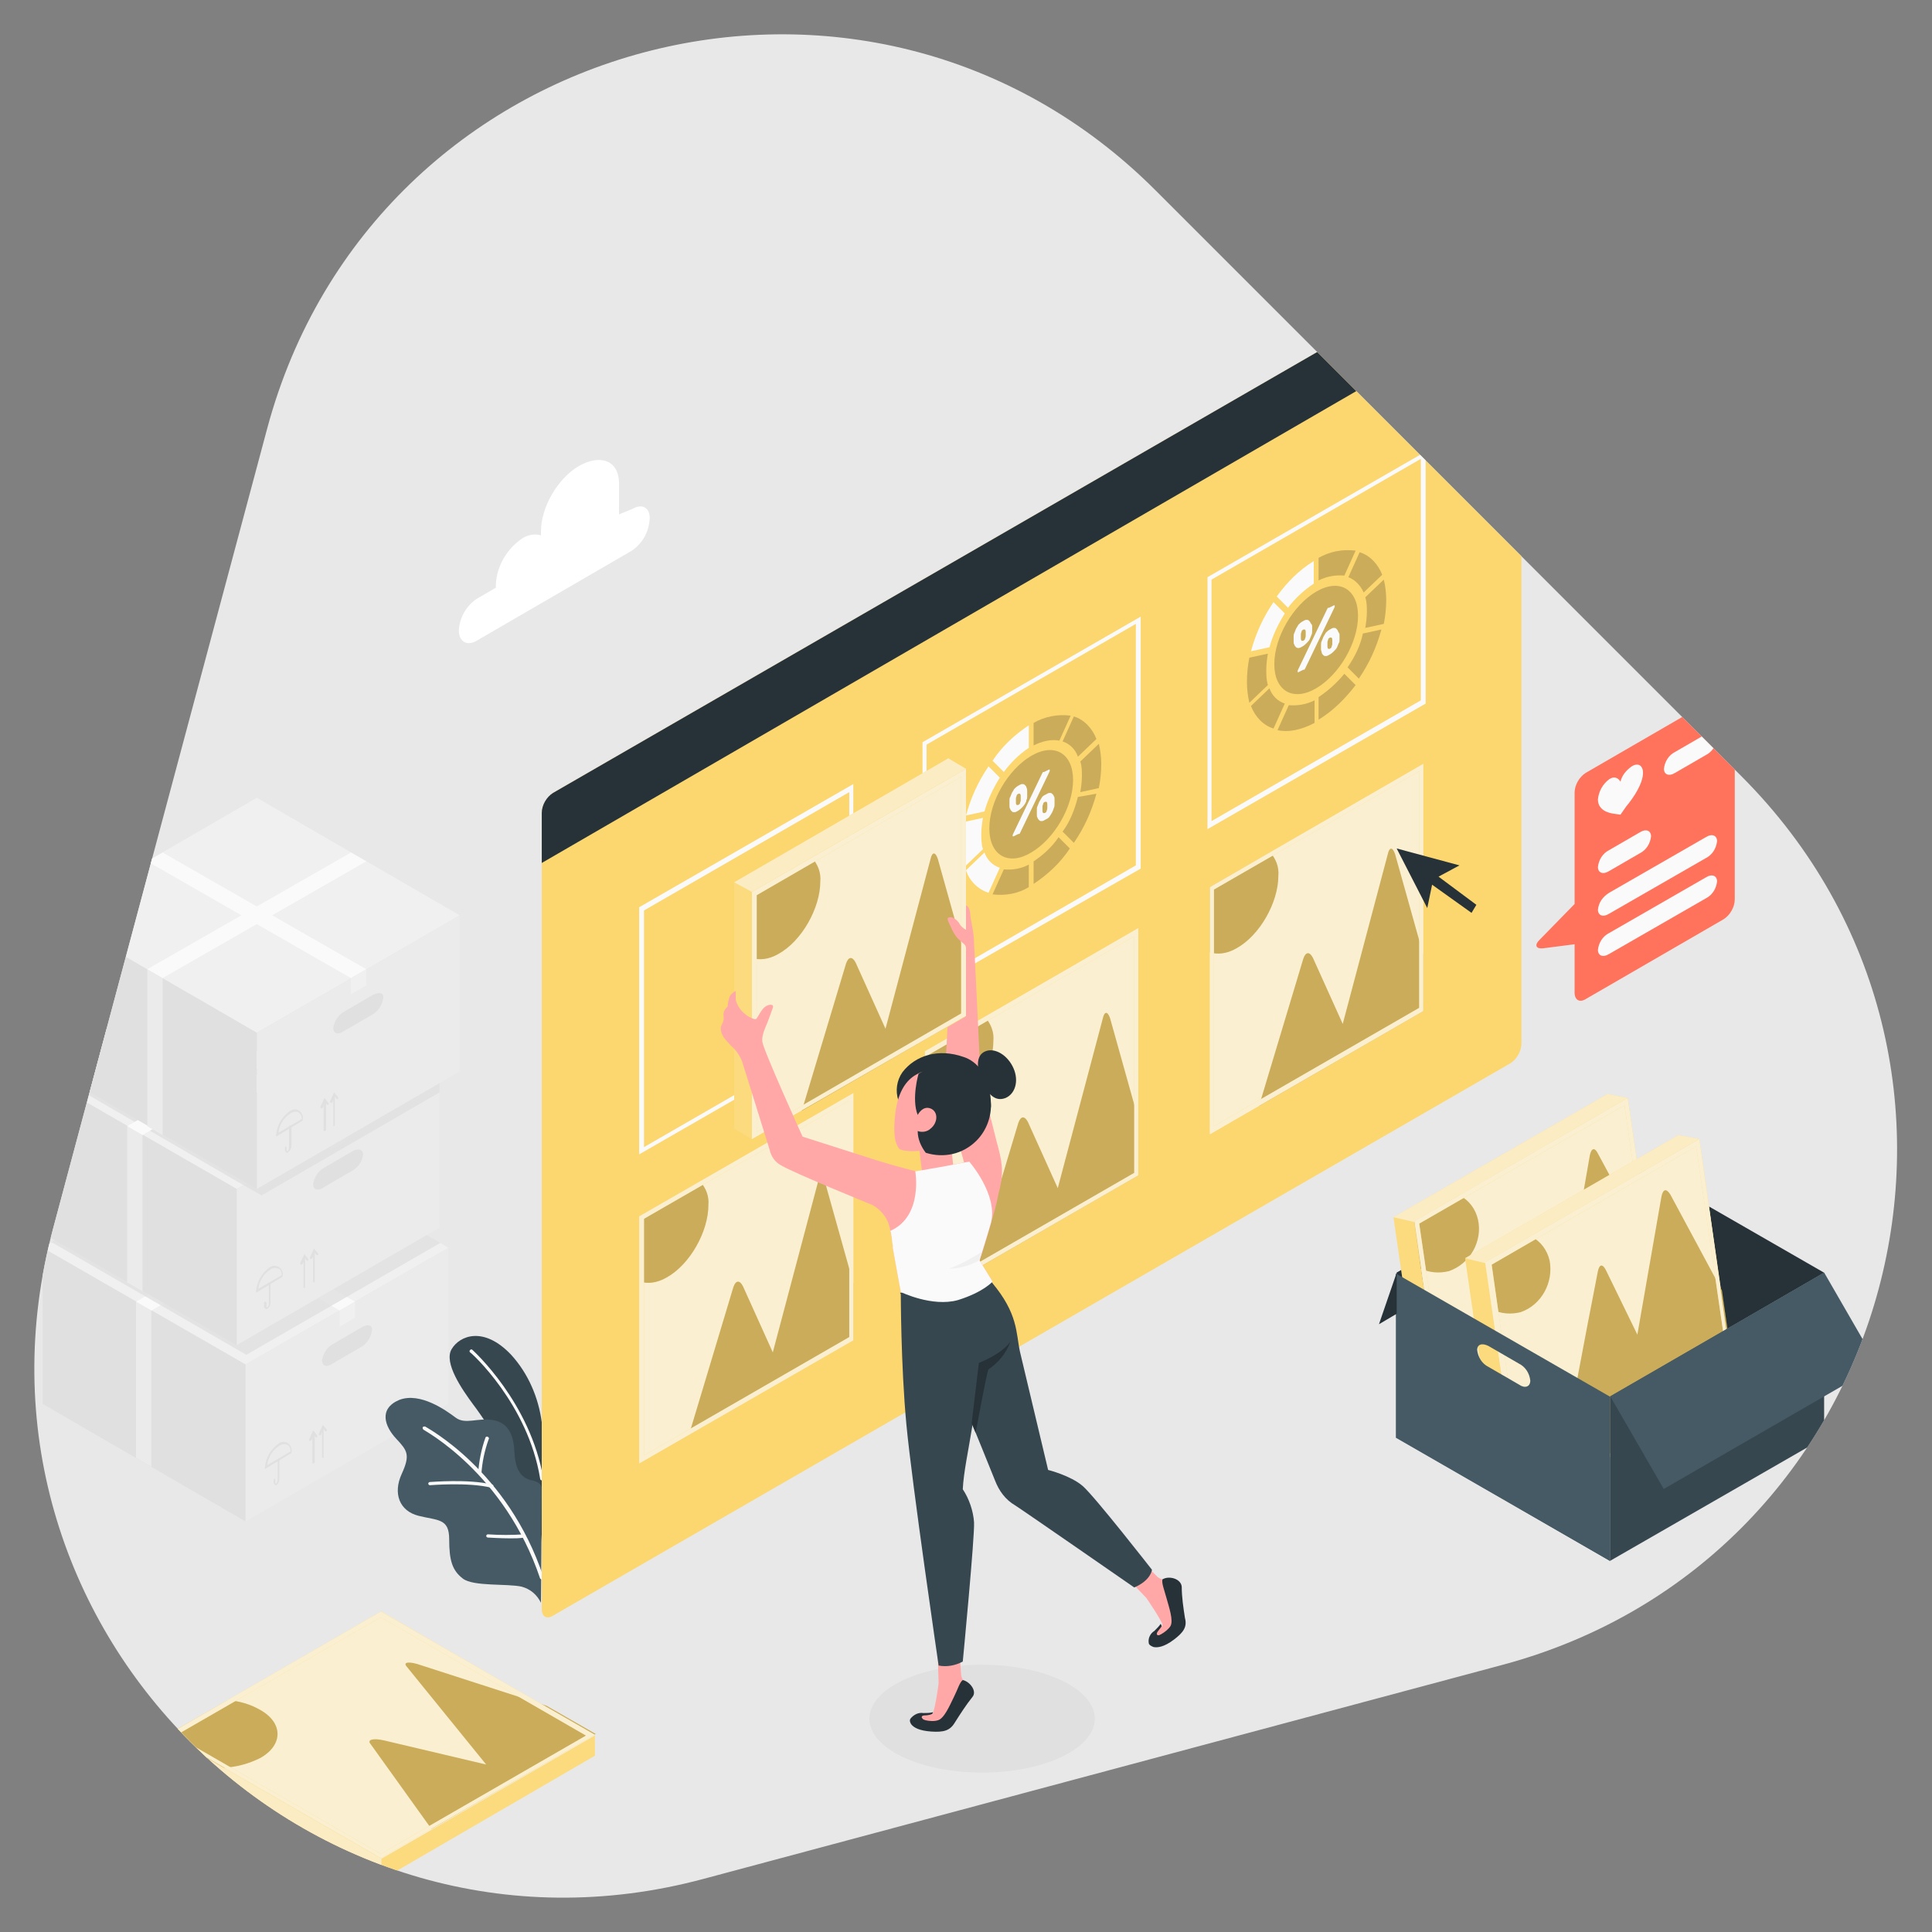 <?xml version="1.0" encoding="utf-8"?>
<svg version="1.1" xmlns="http://www.w3.org/2000/svg" xmlns:xlink="http://www.w3.org/1999/xlink" x="0px" y="0px"
	 viewBox="0 0 240 240" style="enable-background:new 0 0 240 240;" xml:space="preserve">
<rect x="0" y="0" width="240" height="240" fill="#808080" stroke="none"/>
<style type="text/css">
	.st0{clip-path:url(#SVGID_00000118362931226037026330000003712985322101020085_);fill:#E8E8E8;}
	.st1{clip-path:url(#SVGID_00000118362931226037026330000003712985322101020085_);}
	.st2{fill:#E0E0E0;}
	.st3{fill:#F0F0F0;}
	.st4{fill:#EBEBEB;}
	.st5{fill:#FAFAFA;}
	.st6{opacity:0.8;}
	.st7{fill:#37474F;}
	.st8{fill:#455A64;}
	.st9{fill:#FCD770;}
	.st10{fill:#263238;}
	.st11{fill:#FFFFFF;}
	.st12{opacity:0.2;}
	.st13{opacity:0.2;enable-background:new    ;}
	.st14{opacity:0.7;fill:#FAFAFA;enable-background:new    ;}
	.st15{fill:#FF735D;}
	.st16{opacity:0.6;fill:#FAFAFA;enable-background:new    ;}
	.st17{opacity:0.1;fill:#FAFAFA;enable-background:new    ;}
	.st18{fill:#FFA8A7;}
</style>
<g>
	<defs>
		<path id="SVGID_1_" d="M87.4,233.4l99.3-26.6c49.1-13.2,65.5-74.5,29.6-110.4l-72.7-72.7C107.7-12.3,46.4,4.1,33.2,53.2L6.6,152.6
			C-6.6,201.7,38.3,246.6,87.4,233.4z"/>
	</defs>
	<clipPath id="SVGID_00000125576942861582374580000014577809617021382026_">
		<use xlink:href="#SVGID_1_"  style="overflow:visible;"/>
	</clipPath>
	<polygon style="clip-path:url(#SVGID_00000125576942861582374580000014577809617021382026_);fill:#E8E8E8;" points="-113.9,-30.2 
		338.9,-30.2 338.9,251 -93.9,251 	"/>
	<g style="clip-path:url(#SVGID_00000125576942861582374580000014577809617021382026_);">
		<g id="freepik--Shadow--inject-1--inject-10">
			<ellipse class="st2" cx="122" cy="213.5" rx="14" ry="6.7"/>
		</g>
		<g id="freepik--Boxes--inject-1--inject-10">
			<g id="freepik--boxes--inject-1--inject-10">
				<polygon class="st3" points="55.7,155 30.5,140.4 5.3,155 30.5,169.5 				"/>
				<polygon class="st4" points="30.5,189 55.7,174.4 55.7,155 30.5,169.5 				"/>
				<path class="st2" d="M34.3,184.5c0,0-0.1,0-0.1,0c-0.1-0.1-0.2-0.2-0.2-0.3v-0.4c0-0.1,0.1-0.1,0.1-0.1c0.1,0,0.1,0.1,0.1,0.1
					c0,0,0,0,0,0v0.4c0,0.1,0,0.1,0,0.1c0,0,0,0,0.1,0c0.2-0.2,0.2-0.4,0.2-0.6v-2.3c0-0.1,0.1-0.1,0.1-0.1h0c0.1,0,0.1,0.1,0.1,0.1
					c0,0,0,0,0,0v2.3c0,0.3-0.1,0.6-0.4,0.8C34.4,184.4,34.3,184.4,34.3,184.5z"/>
				<path class="st2" d="M32.9,182.5v-0.2c0.1-1.2,0.7-2.2,1.6-2.9c0.5-0.4,1.1-0.4,1.5,0.1c0.2,0.3,0.3,0.6,0.2,0.9v0.1L32.9,182.5
					z M35.3,179.4c-0.2,0-0.5,0.1-0.6,0.2c-0.8,0.5-1.4,1.4-1.5,2.4l2.9-1.7c0-0.3-0.1-0.7-0.4-0.8
					C35.6,179.4,35.5,179.4,35.3,179.4L35.3,179.4z"/>
				<path class="st2" d="M38.9,181.8c-0.1,0-0.1-0.1-0.1-0.1l0,0V178c0-0.1,0-0.1,0.1-0.2c0.1,0,0.1,0,0.2,0.1c0,0,0,0,0,0.1v3.7
					C39,181.7,39,181.8,38.9,181.8C38.9,181.8,38.9,181.8,38.9,181.8z"/>
				<path class="st2" d="M38.5,179C38.5,179,38.5,179,38.5,179c-0.1,0-0.1-0.1-0.1-0.2c0,0,0,0,0,0l0.5-1.1l0.5,0.6
					c0,0.1,0,0.1,0,0.2c-0.1,0.1-0.1,0.1-0.2,0c0,0,0,0,0,0l-0.2-0.3l-0.3,0.7C38.6,178.9,38.6,179,38.5,179z"/>
				<path class="st2" d="M40.1,181.1c-0.1,0-0.1-0.1-0.1-0.1v-3.7c0-0.1,0.1-0.1,0.1-0.1s0.1,0.1,0.1,0.1v3.7
					C40.2,181.1,40.2,181.1,40.1,181.1z"/>
				<path class="st2" d="M39.7,178.3L39.7,178.3c-0.1,0-0.1-0.1-0.1-0.2c0,0,0,0,0,0l0.5-1.1l0.5,0.6c0,0.1,0,0.1,0,0.2
					c-0.1,0-0.1,0-0.2,0l-0.2-0.3l-0.3,0.7C39.9,178.3,39.8,178.3,39.7,178.3C39.7,178.3,39.7,178.3,39.7,178.3z"/>
				<polygon class="st2" points="30.5,189 5.3,174.4 5.3,155 30.5,169.5 				"/>
				<polygon class="st4" points="16.9,181.1 18.8,182.2 18.8,162.8 16.9,161.7 				"/>
				<path class="st2" d="M44.9,164.9l-3.6,2.1c-0.7,0.4-1.2,1.2-1.3,2c0,0.7,0.6,0.9,1.3,0.4l3.6-2.1c0.7-0.4,1.2-1.2,1.3-2
					C46.3,164.6,45.7,164.4,44.9,164.9z"/>
				<polygon class="st5" points="18.8,162.8 44.1,148.2 42.2,147.1 16.9,161.7 				"/>
				<polygon class="st5" points="42.2,162.8 16.9,148.2 18.8,147.1 44.1,161.7 				"/>
				<g class="st6">
					<polygon class="st2" points="6.4,154.3 30.6,168.3 54.7,154.4 30.5,140.4 					"/>
				</g>
				<polygon class="st3" points="42.2,164.8 42.2,162.8 44.1,161.7 44.1,163.7 				"/>
				<polygon class="st3" points="54.6,133.1 29.4,118.6 4.1,133.1 29.4,147.7 				"/>
				<g class="st6">
					<polygon class="st2" points="6.3,133.3 30.2,147.2 54.6,133.1 30.6,119.3 					"/>
				</g>
				<polygon class="st4" points="29.4,167.1 54.6,152.5 54.6,133.1 29.4,147.7 				"/>
				<path class="st2" d="M33.1,162.6c0,0-0.1,0-0.1,0c-0.1-0.1-0.2-0.2-0.2-0.3v-0.4c0-0.1,0-0.1,0.1-0.2c0.1,0,0.1,0,0.2,0.1
					c0,0,0,0,0,0.1v0.4c0,0.1,0,0.1,0,0.1s0,0,0.1,0c0.2-0.1,0.2-0.4,0.2-0.6v-2.3c0-0.1,0.1-0.1,0.1-0.1c0.1,0,0.1,0.1,0.1,0.1v2.3
					c0,0.3-0.1,0.6-0.4,0.8C33.3,162.6,33.2,162.6,33.1,162.6z"/>
				<path class="st2" d="M31.8,160.6v-0.2c0.1-1.2,0.7-2.2,1.6-2.9c0.5-0.4,1.1-0.3,1.5,0.1c0.2,0.3,0.3,0.6,0.2,0.9v0.1L31.8,160.6
					z M34.2,157.5c-0.2,0-0.5,0.1-0.6,0.2c-0.8,0.5-1.4,1.4-1.5,2.4l2.9-1.7c0-0.3-0.1-0.7-0.4-0.8
					C34.4,157.6,34.3,157.5,34.2,157.5L34.2,157.5z"/>
				<path class="st2" d="M37.8,160c-0.1,0-0.1-0.1-0.1-0.1v-3.7c0-0.1,0.1-0.1,0.1-0.1c0.1,0,0.1,0.1,0.1,0.1v3.7
					C37.9,159.9,37.9,160,37.8,160z"/>
				<path class="st2" d="M37.4,157.1L37.4,157.1c-0.1,0-0.1-0.1-0.1-0.2c0,0,0,0,0,0l0.5-1.1l0.5,0.6c0,0.1,0,0.1,0,0.2
					c-0.1,0-0.1,0-0.2,0l-0.2-0.3l-0.3,0.7C37.5,157.1,37.5,157.1,37.4,157.1z"/>
				<path class="st2" d="M39,159.3c-0.1,0-0.1-0.1-0.1-0.1v-3.7c0-0.1,0.1-0.1,0.1-0.1s0.1,0.1,0.1,0.1v3.7
					C39.1,159.2,39.1,159.3,39,159.3z"/>
				<path class="st2" d="M38.6,156.4L38.6,156.4c-0.1,0-0.1-0.1-0.1-0.2l0.5-1.1l0.5,0.6c0.1,0.1,0.1,0.1,0,0.2c0,0,0,0,0,0
					c-0.1,0-0.1,0-0.2,0l-0.2-0.3l-0.3,0.7C38.7,156.4,38.6,156.4,38.6,156.4z"/>
				<polygon class="st2" points="29.4,167.1 4.1,152.5 4.1,133.1 29.4,147.7 				"/>
				<polygon class="st4" points="15.8,159.3 17.7,160.4 17.7,141 15.8,139.9 				"/>
				<path class="st2" d="M43.8,143l-3.6,2.1c-0.7,0.4-1.2,1.2-1.3,2c0,0.7,0.6,0.9,1.3,0.4l3.6-2.1c0.7-0.4,1.2-1.1,1.3-2
					C45.1,142.8,44.5,142.6,43.8,143z"/>
				<polygon class="st5" points="17.7,141 42.9,126.4 41,125.3 15.8,139.9 				"/>
				<polygon class="st5" points="41,141 15.8,126.4 17.7,125.3 42.9,139.9 				"/>
				<polygon class="st3" points="41,142.9 41,141 42.9,139.9 42.9,141.8 				"/>
				<g class="st6">
					<polygon class="st2" points="30.2,147.2 32.5,148.5 54.6,135.7 54.6,133.1 					"/>
				</g>
				<polygon class="st3" points="57.1,113.7 31.9,99.1 6.7,113.7 31.9,128.3 				"/>
				<polygon class="st4" points="31.9,147.7 57.1,133.1 57.1,113.7 31.9,128.3 				"/>
				<path class="st2" d="M35.7,143.2c0,0-0.1,0-0.1,0c-0.1-0.1-0.2-0.2-0.2-0.3v-0.4c0-0.1,0.1-0.1,0.1-0.1s0.1,0.1,0.1,0.1v0.4
					c0,0.1,0,0.1,0,0.1c0,0,0,0,0.1,0c0.2-0.1,0.2-0.4,0.2-0.6V140c0-0.1,0-0.1,0.1-0.2c0.1,0,0.1,0,0.2,0.1c0,0,0,0,0,0.1v2.3
					c0,0.3-0.1,0.6-0.4,0.8C35.8,143.2,35.7,143.2,35.7,143.2z"/>
				<path class="st2" d="M34.3,141.2V141c0.1-1.2,0.7-2.2,1.6-2.9c0.5-0.4,1.1-0.4,1.5,0.1c0.2,0.3,0.3,0.6,0.2,0.9v0.1L34.3,141.2z
					 M36.7,138.1c-0.2,0-0.5,0.1-0.6,0.2c-0.8,0.5-1.4,1.4-1.5,2.4l2.9-1.7c0-0.3-0.1-0.6-0.4-0.8C37,138.1,36.8,138.1,36.7,138.1
					L36.7,138.1z"/>
				<path class="st2" d="M40.3,140.5c-0.1,0-0.1-0.1-0.1-0.1c0,0,0,0,0,0v-3.7c0-0.1,0-0.1,0.1-0.2c0.1,0,0.1,0,0.2,0.1
					c0,0,0,0,0,0.1v3.7C40.4,140.5,40.4,140.5,40.3,140.5z"/>
				<path class="st2" d="M39.9,137.7C39.9,137.7,39.9,137.7,39.9,137.7c-0.1,0-0.1-0.1-0.1-0.2c0,0,0,0,0,0l0.5-1.1l0.5,0.6
					c0,0,0.1,0.1,0,0.2c0,0,0,0,0,0c-0.1,0.1-0.1,0.1-0.2,0c0,0,0,0,0,0l-0.2-0.3l-0.3,0.7C40,137.7,40,137.7,39.9,137.7z"/>
				<path class="st2" d="M41.5,139.9c-0.1,0-0.1-0.1-0.1-0.1c0,0,0,0,0,0V136c0-0.1,0.1-0.1,0.1-0.1c0.1,0,0.1,0.1,0.1,0.1v3.7
					C41.6,139.8,41.6,139.9,41.5,139.9C41.5,139.9,41.5,139.9,41.5,139.9z"/>
				<path class="st2" d="M41.1,137L41.1,137c-0.1,0-0.1-0.1-0.1-0.2c0,0,0,0,0,0l0.5-1.1l0.5,0.6c0,0.1,0,0.1,0,0.2
					c0,0-0.1,0.1-0.2,0c0,0,0,0,0,0l-0.2-0.3l-0.3,0.7C41.3,137,41.2,137,41.1,137C41.1,137,41.1,137,41.1,137z"/>
				<polygon class="st2" points="31.9,147.7 6.7,133.1 6.7,113.7 31.9,128.3 				"/>
				<polygon class="st4" points="18.3,139.9 20.2,141 20.2,121.5 18.3,120.4 				"/>
				<path class="st2" d="M46.3,123.6l-3.6,2.1c-0.7,0.4-1.2,1.2-1.3,2c0,0.7,0.6,0.9,1.3,0.4l3.6-2.1c0.7-0.4,1.2-1.2,1.3-2
					C47.7,123.3,47.1,123.2,46.3,123.6z"/>
				<polygon class="st5" points="20.2,121.5 45.5,107 43.6,105.9 18.3,120.4 				"/>
				<polygon class="st5" points="43.6,121.5 18.3,107 20.2,105.9 45.5,120.4 				"/>
				<polygon class="st3" points="43.6,123.5 43.6,121.5 45.5,120.4 45.5,122.4 				"/>
			</g>
		</g>
		<g id="freepik--Window--inject-1--inject-10">
			<g id="freepik--plants--inject-1--inject-10">
				<path class="st7" d="M67.3,185.2v-8.5c-0.4-3.1-1.7-6.1-3.8-8.4c-3.4-3.6-6.4-2.4-7.4-0.7s1.3,5,2.7,6.9
					c1.7,2.2,8.5,12.5,8.5,17.2L67.3,185.2z"/>
				<path class="st5" d="M67.3,183.9c-0.1,0-0.2-0.1-0.2-0.2c-1.5-9.3-8.6-15.7-8.7-15.7c-0.1-0.1-0.1-0.2,0-0.3
					c0.1-0.1,0.2-0.1,0.3,0c0,0,0,0,0,0c0.1,0.1,7.2,6.5,8.8,16C67.6,183.8,67.5,183.9,67.3,183.9L67.3,183.9z"/>
				<path class="st8" d="M67.3,185.2c0,0,0.3-1-1.2-1.3c-1.5-0.3-2.1-1.5-2.2-3.6c-0.1-2.1-0.8-3.6-2.7-3.9
					c-1.9-0.3-3.4,0.6-4.6-0.3s-4.4-3.2-7-2.2c-2.6,1.1-1.8,3.3-0.4,4.8c1.4,1.5,1.8,2,0.7,4.4s-0.3,4.6,2.1,5.2
					c2.4,0.6,3.8,0.3,3.8,2.9c0,2.7,0.4,3.9,1.7,4.9c1.3,1,5.5,0.6,7.3,1c1.1,0.3,1.9,1,2.4,2L67.3,185.2z"/>
				<path class="st5" d="M67.3,196.2c-0.1,0-0.2-0.1-0.2-0.1c-4.4-13.1-14.4-18.4-14.5-18.5c-0.1-0.1-0.1-0.2-0.1-0.3
					c0.1-0.1,0.2-0.1,0.3-0.1c0.1,0.1,10.3,5.4,14.7,18.7C67.6,196,67.5,196.2,67.3,196.2C67.4,196.2,67.4,196.2,67.3,196.2
					C67.4,196.2,67.4,196.2,67.3,196.2z"/>
				<path class="st5" d="M61,184.8L61,184.8c-2.9-0.7-7.5-0.3-7.6-0.3c-0.1,0-0.2-0.1-0.2-0.2c0,0,0,0,0,0c0-0.1,0.1-0.2,0.2-0.2
					c0,0,0,0,0,0c0.2,0,4.7-0.4,7.7,0.3c0.1,0,0.2,0.1,0.2,0.2C61.2,184.7,61.1,184.8,61,184.8L61,184.8z"/>
				<path class="st5" d="M63.4,191.1c-1.3,0-2.7-0.1-2.8-0.1c-0.1,0-0.2-0.1-0.2-0.2c0-0.1,0.1-0.2,0.2-0.2c0,0,0,0,0,0
					c1.5,0.1,3,0.1,4.5,0c0.1,0,0.2,0.1,0.2,0.2c0,0.1-0.1,0.2-0.2,0.2c0,0,0,0,0,0C64.6,191.1,64,191.1,63.4,191.1z"/>
				<path class="st5" d="M59.6,183.2L59.6,183.2c-0.1,0-0.2-0.1-0.2-0.2c0.1-1.5,0.4-3,0.9-4.4c0-0.1,0.2-0.2,0.3-0.1
					c0.1,0,0.2,0.2,0.1,0.3c0,0,0,0,0,0c-0.5,1.4-0.8,2.8-0.9,4.3C59.9,183.2,59.8,183.2,59.6,183.2
					C59.6,183.2,59.6,183.2,59.6,183.2z"/>
			</g>
			<g id="freepik--window--inject-1--inject-10">
				<path class="st9" d="M67.3,101v98.9c0,0.9,0.6,1.3,1.4,0.8l118.9-68.6c0.8-0.5,1.4-1.5,1.4-2.5V30.7c0-0.9-0.6-1.3-1.4-0.8
					L68.7,98.5C67.9,99.1,67.3,100,67.3,101z"/>
				<path class="st10" d="M187.6,29.9L68.7,98.5c-0.8,0.5-1.4,1.5-1.4,2.5v6.2L189,36.7v-6C189,29.8,188.3,29.4,187.6,29.9z"/>
				<path class="st11" d="M172.4,40.9c-0.8,0.5-1.3,1.4-1.4,2.4c0,0.9,0.6,1.2,1.4,0.8c0.8-0.5,1.3-1.4,1.4-2.4
					C173.8,40.8,173.2,40.4,172.4,40.9z"/>
				<path class="st11" d="M177.9,37.7c-0.8,0.5-1.3,1.4-1.4,2.4c0,0.9,0.6,1.3,1.4,0.8c0.8-0.5,1.3-1.4,1.4-2.4
					C179.3,37.6,178.7,37.2,177.9,37.7z"/>
				<path class="st11" d="M183.4,34.5c-0.8,0.5-1.3,1.4-1.4,2.4c0,0.9,0.6,1.3,1.4,0.8c0.8-0.5,1.3-1.4,1.4-2.4
					C184.8,34.4,184.2,34.1,183.4,34.5z"/>
			</g>
			<path class="st5" d="M105.5,98.4v29.4L80,142.5v-29.4L105.5,98.4 M106,97.4l-26.6,15.3v30.7l26.6-15.3V97.4z"/>
			<g id="freepik--images--inject-1--inject-10">
				<path class="st5" d="M114.6,123.4V92.2l27.1-15.6v31.3L114.6,123.4z M115.1,92.5v30l26-15v-30L115.1,92.5z"/>
				<path class="st9" d="M131.6,92l1.4-3.1c-1.6-0.2-3.2,0.1-4.6,0.9v2.8C129.4,92.1,130.5,91.8,131.6,92z"/>
				<path class="st9" d="M133.9,94l2.3-2.2c-0.5-1.3-1.5-2.4-2.8-2.8l-1.4,3.1C132.9,92.4,133.6,93.1,133.9,94z"/>
				<path class="st9" d="M124.7,108l-1.4,3.1c1.6,0.2,3.2-0.1,4.5-0.9v-2.8C126.9,107.9,125.8,108.1,124.7,108z"/>
				<path class="st9" d="M132,103.3l1.4,1.4c1.3-1.9,2.2-3.9,2.8-6.1l-2.3,0.4C133.5,100.6,132.9,102.1,132,103.3z"/>
				<path class="st9" d="M128.4,107v2.8c1.8-1.2,3.3-2.6,4.5-4.4l-1.4-1.4C130.7,105.2,129.6,106.2,128.4,107z"/>
				<path class="st9" d="M136.5,92.4l-2.3,2.2c0.2,0.6,0.2,1.2,0.2,1.8c0,0.7-0.1,1.4-0.2,2l2.3-0.5c0.2-1,0.3-2,0.3-3
					C136.8,94.1,136.7,93.2,136.5,92.4z"/>
				<g class="st12">
					<path d="M131.6,92l1.4-3.1c-1.6-0.2-3.2,0.1-4.6,0.9v2.8C129.4,92.1,130.5,91.8,131.6,92z"/>
					<path d="M133.9,94l2.3-2.2c-0.5-1.3-1.5-2.4-2.8-2.8l-1.4,3.1C132.9,92.4,133.6,93.1,133.9,94z"/>
					<path d="M124.7,108l-1.4,3.1c1.6,0.2,3.2-0.1,4.5-0.9v-2.8C126.9,107.9,125.8,108.1,124.7,108z"/>
					<path d="M132,103.3l1.4,1.4c1.3-1.9,2.2-3.9,2.8-6.1l-2.3,0.4C133.5,100.6,132.9,102.1,132,103.3z"/>
					<path d="M128.4,107v2.8c1.8-1.2,3.3-2.6,4.5-4.4l-1.4-1.4C130.7,105.2,129.6,106.2,128.4,107z"/>
					<path d="M136.5,92.4l-2.3,2.2c0.2,0.6,0.2,1.2,0.2,1.8c0,0.7-0.1,1.4-0.2,2l2.3-0.5c0.2-1,0.3-2,0.3-3
						C136.8,94.1,136.7,93.2,136.5,92.4z"/>
				</g>
				<path class="st5" d="M127.8,92.9v-2.8c-1.8,1.2-3.3,2.6-4.5,4.4l1.4,1.4C125.5,94.8,126.6,93.7,127.8,92.9z"/>
				<path class="st5" d="M124.2,96.6l-1.4-1.4c-1.3,1.9-2.2,3.9-2.8,6.1l2.3-0.5C122.7,99.3,123.4,97.9,124.2,96.6z"/>
				<path class="st5" d="M121.9,103.6c0-0.7,0.1-1.4,0.2-2l-2.3,0.5c-0.2,1-0.3,2-0.3,3c0,0.9,0.1,1.7,0.3,2.6l2.3-2.2
					C121.9,104.8,121.9,104.2,121.9,103.6z"/>
				<path class="st5" d="M122.3,105.9l-2.3,2.2c0.4,1.3,1.5,2.4,2.8,2.8l1.4-3.1C123.3,107.5,122.6,106.8,122.3,105.9z"/>
				<path class="st9" d="M122.9,102.9c0-3.3,2.3-7.3,5.2-9c2.9-1.7,5.2-0.3,5.2,3c0,3.3-2.3,7.3-5.2,9
					C125.3,107.6,122.9,106.3,122.9,102.9z"/>
				<path class="st13" d="M122.9,102.9c0-3.3,2.3-7.3,5.2-9c2.9-1.7,5.2-0.3,5.2,3c0,3.3-2.3,7.3-5.2,9
					C125.3,107.6,122.9,106.3,122.9,102.9z"/>
				<path class="st5" d="M127.6,98.3c0,0.2,0,0.4,0,0.6c0,0.2,0,0.3-0.1,0.5c0,0.2-0.1,0.3-0.2,0.5c-0.2,0.3-0.5,0.6-0.8,0.8
					c-0.2,0.1-0.3,0.2-0.5,0.2c-0.1,0-0.2,0-0.3-0.1c-0.1-0.1-0.2-0.2-0.2-0.3c-0.1-0.1-0.1-0.3-0.1-0.4c0-0.1,0-0.2,0-0.3
					s0-0.2,0-0.3c0-0.2,0-0.4,0.1-0.5c0.1-0.2,0.1-0.3,0.2-0.5c0.1-0.2,0.2-0.3,0.3-0.5c0.1-0.1,0.3-0.3,0.5-0.4
					c0.2-0.1,0.3-0.2,0.5-0.2c0.1,0,0.2,0,0.3,0.1c0.1,0.1,0.2,0.2,0.2,0.3C127.6,98,127.6,98.1,127.6,98.3z M129.4,96.2
					c0-0.1,0.1-0.1,0.1-0.2c0-0.1,0.1-0.1,0.2-0.1l0.6-0.3c0,0,0.1,0,0.1,0c0,0,0,0,0,0.1c0,0,0,0,0,0c0,0,0,0,0,0.1l-3.6,7.5
					c0,0.1-0.1,0.1-0.1,0.2c0,0.1-0.1,0.1-0.2,0.1l-0.6,0.3c0,0-0.1,0-0.1,0c0,0,0,0,0-0.1s0,0,0,0s0,0,0-0.1L129.4,96.2z
					 M126.2,99.7c0,0.1,0,0.2,0.1,0.3c0,0,0.1,0,0.2,0c0.1-0.1,0.2-0.1,0.2-0.2c0-0.1,0.1-0.2,0.1-0.4c0-0.2,0-0.4,0-0.5
					c0-0.1,0-0.2-0.1-0.3c0,0-0.1,0-0.2,0c-0.1,0.1-0.2,0.1-0.2,0.2c0,0.1-0.1,0.2-0.1,0.4C126.2,99.3,126.2,99.5,126.2,99.7
					L126.2,99.7z M131,99.3c0,0.2,0,0.4,0,0.6c0,0.2,0,0.3-0.1,0.5c-0.1,0.4-0.3,0.7-0.5,1c-0.1,0.2-0.3,0.3-0.5,0.4
					c-0.2,0.1-0.3,0.2-0.5,0.2c-0.1,0-0.2,0-0.3-0.1c-0.1-0.1-0.2-0.2-0.2-0.3c-0.1-0.1-0.1-0.3-0.1-0.4c0-0.1,0-0.2,0-0.3
					s0-0.2,0-0.3c0-0.2,0-0.3,0.1-0.5c0.1-0.2,0.1-0.3,0.2-0.5c0.1-0.2,0.2-0.3,0.3-0.5c0.1-0.2,0.3-0.3,0.5-0.4
					c0.2-0.1,0.3-0.2,0.5-0.2c0.1,0,0.2,0,0.3,0.1c0.1,0.1,0.2,0.2,0.2,0.3C131,99,131,99.1,131,99.3L131,99.3z M129.5,100.7
					c0,0.1,0,0.2,0.1,0.3c0,0,0.1,0,0.2,0c0.1-0.1,0.2-0.1,0.2-0.2c0-0.1,0.1-0.2,0.1-0.4c0-0.2,0-0.4,0-0.5c0-0.1,0-0.2-0.1-0.3
					c0,0-0.1,0-0.2,0c-0.1,0.1-0.2,0.1-0.2,0.2c0,0.1-0.1,0.2-0.1,0.4C129.5,100.3,129.5,100.5,129.5,100.7L129.5,100.7z"/>
				<path class="st5" d="M150,103V71.7l27.1-15.6v31.3L150,103z M150.5,72v30l26-15V57L150.5,72z"/>
				<path class="st5" d="M163.2,72.5v-2.8c-1.8,1.1-3.3,2.6-4.6,4.4l1.4,1.4C160.9,74.3,162,73.3,163.2,72.5z"/>
				<path class="st5" d="M159.6,76.2l-1.4-1.4c-1.3,1.9-2.2,3.9-2.8,6.1l2.3-0.5C158.1,78.9,158.8,77.5,159.6,76.2z"/>
				<path class="st9" d="M167,71.5l1.4-3.1c-1.6-0.2-3.2,0.1-4.6,0.9v2.8C164.8,71.6,165.9,71.4,167,71.5z"/>
				<path class="st9" d="M169.4,73.6l2.3-2.2c-0.5-1.3-1.5-2.4-2.8-2.8l-1.4,3.1C168.3,72,169,72.7,169.4,73.6z"/>
				<path class="st9" d="M160.1,87.6l-1.4,3.1c1.3,0.3,2.9,0,4.6-0.9v-2.8C162.3,87.5,161.2,87.7,160.1,87.6z"/>
				<path class="st9" d="M171.9,72l-2.3,2.2c0.2,0.6,0.2,1.2,0.2,1.8c0,0.7-0.1,1.4-0.2,2l2.3-0.5c0.2-1,0.3-2,0.3-3
					C172.2,73.7,172.1,72.8,171.9,72z"/>
				<path class="st9" d="M167.4,82.9l1.4,1.4c1.3-1.9,2.2-3.9,2.8-6.1l-2.3,0.5C169,80.2,168.3,81.6,167.4,82.9z"/>
				<path class="st9" d="M157.3,83.2c0-0.7,0.1-1.4,0.2-2l-2.3,0.5c-0.2,1-0.3,2-0.3,3c0,0.9,0.1,1.7,0.3,2.6l2.3-2.2
					C157.3,84.4,157.3,83.8,157.3,83.2z"/>
				<path class="st9" d="M157.7,85.5l-2.3,2.2c0.5,1.3,1.5,2.4,2.8,2.8l1.4-3.1C158.7,87.1,158,86.4,157.7,85.5z"/>
				<path class="st9" d="M163.8,86.6v2.8c1.8-1.1,3.3-2.6,4.6-4.3l-1.4-1.4C166.1,84.8,165,85.8,163.8,86.6z"/>
				<g class="st12">
					<path d="M167,71.5l1.4-3.1c-1.6-0.2-3.2,0.1-4.6,0.9v2.8C164.8,71.6,165.9,71.4,167,71.5z"/>
					<path d="M169.4,73.6l2.3-2.2c-0.5-1.3-1.5-2.4-2.8-2.8l-1.4,3.1C168.3,72,169,72.7,169.4,73.6z"/>
					<path d="M160.1,87.6l-1.4,3.1c1.3,0.3,2.9,0,4.6-0.9v-2.8C162.3,87.5,161.2,87.7,160.1,87.6z"/>
					<path d="M171.9,72l-2.3,2.2c0.2,0.6,0.2,1.2,0.2,1.8c0,0.7-0.1,1.4-0.2,2l2.3-0.5c0.2-1,0.3-2,0.3-3
						C172.2,73.7,172.1,72.8,171.9,72z"/>
					<path d="M167.4,82.9l1.4,1.4c1.3-1.9,2.2-3.9,2.8-6.1l-2.3,0.5C169,80.2,168.3,81.6,167.4,82.9z"/>
					<path d="M157.3,83.2c0-0.7,0.1-1.4,0.2-2l-2.3,0.5c-0.2,1-0.3,2-0.3,3c0,0.9,0.1,1.7,0.3,2.6l2.3-2.2
						C157.3,84.4,157.3,83.8,157.3,83.2z"/>
					<path d="M157.7,85.5l-2.3,2.2c0.5,1.3,1.5,2.4,2.8,2.8l1.4-3.1C158.7,87.1,158,86.4,157.7,85.5z"/>
					<path d="M163.8,86.6v2.8c1.8-1.1,3.3-2.6,4.6-4.3l-1.4-1.4C166.1,84.8,165,85.8,163.8,86.6z"/>
				</g>
				<path class="st9" d="M158.3,82.5c0-3.3,2.3-7.3,5.2-9s5.2-0.3,5.2,3c0,3.3-2.3,7.3-5.2,9S158.3,85.8,158.3,82.5z"/>
				<path class="st13" d="M158.3,82.5c0-3.3,2.3-7.3,5.2-9s5.2-0.3,5.2,3c0,3.3-2.3,7.3-5.2,9S158.3,85.8,158.3,82.5z"/>
				<path class="st5" d="M163,77.8c0,0.2,0,0.4,0,0.6c0,0.2,0,0.3-0.1,0.5c-0.1,0.2-0.1,0.3-0.2,0.5c-0.1,0.2-0.2,0.3-0.4,0.5
					c-0.1,0.1-0.3,0.3-0.5,0.4c-0.2,0.1-0.3,0.2-0.5,0.2c-0.1,0-0.2,0-0.3-0.1c-0.1-0.1-0.2-0.2-0.2-0.3c-0.1-0.1-0.1-0.3-0.1-0.4
					c0-0.1,0-0.2,0-0.3c0-0.1,0-0.2,0-0.3c0-0.2,0-0.3,0.1-0.5c0.1-0.2,0.1-0.3,0.2-0.5c0.1-0.2,0.2-0.3,0.3-0.5
					c0.1-0.1,0.3-0.3,0.5-0.4c0.2-0.1,0.3-0.2,0.5-0.2c0.1,0,0.2,0,0.3,0.1c0.1,0.1,0.2,0.2,0.2,0.3C163,77.6,163,77.7,163,77.8z
					 M164.8,75.8c0-0.1,0.1-0.1,0.1-0.2c0-0.1,0.1-0.1,0.2-0.1l0.6-0.3c0,0,0.1,0,0.1,0c0,0,0,0,0,0.1s0,0,0,0c0,0,0,0,0,0.1
					l-3.6,7.5c0,0.1-0.1,0.1-0.1,0.2c0,0.1-0.1,0.1-0.2,0.1l-0.6,0.3c0,0-0.1,0-0.1,0c0,0,0,0,0-0.1c0,0,0,0,0,0c0,0,0,0,0-0.1
					L164.8,75.8z M161.6,79.3c0,0.1,0,0.2,0.1,0.3c0,0,0.1,0,0.2,0c0.1-0.1,0.2-0.1,0.2-0.2c0-0.1,0.1-0.2,0.1-0.4
					c0-0.2,0-0.4,0-0.5c0-0.1,0-0.2-0.1-0.3c0,0-0.1,0-0.2,0c-0.1,0.1-0.2,0.1-0.2,0.2c0,0.1-0.1,0.2-0.1,0.4
					C161.6,78.9,161.6,79.1,161.6,79.3L161.6,79.3z M166.4,78.8c0,0.2,0,0.4,0,0.6c0,0.2,0,0.4-0.1,0.5c-0.1,0.2-0.1,0.3-0.2,0.5
					c-0.1,0.2-0.2,0.3-0.4,0.5c-0.1,0.1-0.3,0.3-0.5,0.4c-0.2,0.1-0.3,0.2-0.5,0.2c-0.1,0-0.2,0-0.3-0.1c-0.1-0.1-0.2-0.2-0.2-0.3
					c0-0.1-0.1-0.3-0.1-0.4c0-0.1,0-0.2,0-0.3s0-0.2,0-0.3c0-0.2,0-0.3,0.1-0.5c0.1-0.2,0.1-0.3,0.2-0.5c0.1-0.2,0.2-0.3,0.3-0.5
					c0.1-0.1,0.3-0.3,0.5-0.4c0.2-0.1,0.3-0.2,0.5-0.2c0.1,0,0.2,0,0.3,0.1c0.1,0.1,0.2,0.2,0.2,0.3
					C166.3,78.6,166.4,78.7,166.4,78.8L166.4,78.8z M164.9,80.3c0,0.1,0,0.2,0.1,0.3c0,0,0.1,0,0.2,0c0.1-0.1,0.2-0.1,0.2-0.2
					c0-0.1,0.1-0.2,0.1-0.4c0-0.2,0-0.4,0-0.5c0-0.1,0-0.2-0.1-0.3c0,0-0.1,0-0.2,0c-0.1,0.1-0.2,0.1-0.2,0.2c0,0.1-0.1,0.2-0.1,0.4
					C164.9,79.9,164.9,80.1,164.9,80.3L164.9,80.3z"/>
				<polygon class="st9" points="79.5,151.1 79.5,181.7 106,166.4 106,135.8 				"/>
				<polygon class="st14" points="79.5,151.1 79.5,181.7 106,166.4 106,135.8 				"/>
				<path class="st9" d="M79.5,159.2c0.9,0.3,2.1,0.2,3.3-0.5c2.9-1.6,5.2-5.7,5.2-9c0.1-1.1-0.3-2.1-1-2.9l-7.5,4.3V159.2z"/>
				<path class="st9" d="M91.1,159.9c0.3-0.9,0.8-0.9,1.2-0.1L96,168l5.6-21.1c0.2-0.9,0.6-0.9,0.9,0l3.5,12.5v7l-20.4,11.8
					L91.1,159.9z"/>
				<g class="st12">
					<path d="M79.5,159.2c0.9,0.3,2.1,0.2,3.3-0.5c2.9-1.6,5.2-5.7,5.2-9c0.1-1.1-0.3-2.1-1-2.9l-7.5,4.3V159.2z"/>
					<path d="M91.1,159.9c0.3-0.9,0.8-0.9,1.2-0.1L96,168l5.6-21.1c0.2-0.9,0.6-0.9,0.9,0l3.5,12.5v7l-20.4,11.8L91.1,159.9z"/>
				</g>
				<path class="st9" d="M105.5,136.7v29.4L80,180.8v-29.4L105.5,136.7 M106,135.8l-26.6,15.3v30.7l26.6-15.3V135.8L106,135.8z"/>
				<path class="st14" d="M105.5,136.7v29.4L80,180.8v-29.4L105.5,136.7 M106,135.8l-26.6,15.3v30.7l26.6-15.3V135.8L106,135.8z"/>
				<polygon class="st9" points="114.9,130.6 114.9,161.3 141.4,146 141.4,115.3 				"/>
				<polygon class="st14" points="114.9,130.6 114.9,161.3 141.4,146 141.4,115.3 				"/>
				<path class="st9" d="M114.9,138.8c0.9,0.3,2.1,0.2,3.3-0.5c2.9-1.6,5.2-5.7,5.2-9c0.1-1.1-0.3-2.1-1-2.9l-7.5,4.3L114.9,138.8z"
					/>
				<path class="st9" d="M126.5,139.5c0.3-0.9,0.8-0.9,1.2-0.1l3.7,8.2l5.6-21.1c0.2-0.9,0.6-0.9,0.9,0l3.5,12.5v7L121,157.8
					L126.5,139.5z"/>
				<g class="st12">
					<path d="M114.9,138.8c0.9,0.3,2.1,0.2,3.3-0.5c2.9-1.6,5.2-5.7,5.2-9c0.1-1.1-0.3-2.1-1-2.9l-7.5,4.3L114.9,138.8z"/>
					<path d="M126.5,139.5c0.3-0.9,0.8-0.9,1.2-0.1l3.7,8.2l5.6-21.1c0.2-0.9,0.6-0.9,0.9,0l3.5,12.5v7L121,157.8L126.5,139.5z"/>
				</g>
				<path class="st9" d="M140.9,116.3v29.4l-25.5,14.7V131L140.9,116.3 M141.4,115.3l-26.5,15.3v30.7l26.5-15.3V115.3z"/>
				<path class="st14" d="M140.9,116.3v29.4l-25.5,14.7V131L140.9,116.3 M141.4,115.3l-26.5,15.3v30.7l26.5-15.3V115.3z"/>
				<polygon class="st9" points="150.3,110.2 150.3,140.9 176.8,125.5 176.8,94.9 				"/>
				<polygon class="st14" points="150.3,110.2 150.3,140.9 176.8,125.5 176.8,94.9 				"/>
				<path class="st9" d="M150.3,118.3c0.9,0.3,2.1,0.2,3.3-0.5c2.9-1.6,5.2-5.7,5.2-9c0.1-1.1-0.3-2.1-1-2.9l-7.5,4.3L150.3,118.3z"
					/>
				<path class="st9" d="M161.9,119.1c0.3-0.9,0.8-0.9,1.2-0.1l3.7,8.2l5.6-21.1c0.2-0.9,0.6-0.9,0.9,0l3.5,12.5v7l-20.4,11.8
					L161.9,119.1z"/>
				<g class="st12">
					<path d="M150.3,118.3c0.9,0.3,2.1,0.2,3.3-0.5c2.9-1.6,5.2-5.7,5.2-9c0.1-1.1-0.3-2.1-1-2.9l-7.5,4.3L150.3,118.3z"/>
					<path d="M161.9,119.1c0.3-0.9,0.8-0.9,1.2-0.1l3.7,8.2l5.6-21.1c0.2-0.9,0.6-0.9,0.9,0l3.5,12.5v7l-20.4,11.8L161.9,119.1z"/>
				</g>
				<path class="st9" d="M176.3,95.8v29.4l-25.5,14.7v-29.4L176.3,95.8 M176.8,94.9l-26.5,15.3v30.7l26.5-15.3V94.9L176.8,94.9z"/>
				<path class="st14" d="M176.3,95.8v29.4l-25.5,14.7v-29.4L176.3,95.8 M176.8,94.9l-26.5,15.3v30.7l26.5-15.3V94.9L176.8,94.9z"/>
			</g>
			<g id="freepik--seleccion--inject-1--inject-10">
				<polygon class="st10" points="173.5,105.4 181.3,107.5 178.7,108.9 183.4,112.4 182.8,113.4 177.9,109.9 177.3,112.8 				"/>
			</g>
		</g>
		<g id="freepik--speech-bubble--inject-1--inject-10">
			<g id="freepik--coments--inject-1--inject-10">
				<path class="st15" d="M214.1,86.1L197,96c-0.8,0.5-1.4,1.5-1.4,2.5v13.8l-4.4,4.5c-0.6,0.6-0.4,1.1,0.5,1l3.9-0.5v6
					c0,0.9,0.6,1.3,1.4,0.8l17.1-9.9c0.8-0.5,1.4-1.5,1.4-2.5V86.9C215.5,86,214.9,85.7,214.1,86.1z"/>
				<path class="st5" d="M201.3,101.2l-0.7-0.1c-0.9-0.1-2.1-0.5-2.1-1.8c0.1-1,0.6-1.9,1.4-2.5c0.6-0.4,1.1-0.2,1.4,0.3
					c0.2-0.8,0.7-1.4,1.4-1.9c0.8-0.5,1.4-0.1,1.4,0.8c0,1.3-1.1,3-2.1,4.2L201.3,101.2z"/>
				<path class="st5" d="M208.1,93.4l3.8-2.2c0.8-0.5,1.4-0.2,1.4,0.5c-0.1,0.9-0.6,1.7-1.4,2.1l-3.8,2.2c-0.8,0.5-1.4,0.2-1.4-0.5
					C206.8,94.6,207.3,93.8,208.1,93.4z"/>
				<path class="st5" d="M199.9,105.6l3.8-2.2c0.8-0.5,1.4-0.2,1.4,0.5c-0.1,0.9-0.6,1.7-1.4,2.1l-3.8,2.2c-0.8,0.5-1.4,0.2-1.4-0.5
					C198.6,106.8,199.1,106,199.9,105.6z"/>
				<path class="st5" d="M199.9,110.9l12-6.9c0.8-0.5,1.4-0.2,1.4,0.5c-0.1,0.9-0.6,1.7-1.4,2.1l-12,6.9c-0.8,0.5-1.4,0.2-1.4-0.5
					C198.6,112.1,199.1,111.4,199.9,110.9z"/>
				<path class="st5" d="M199.9,115.9l12-6.9c0.8-0.5,1.4-0.2,1.4,0.5c-0.1,0.9-0.6,1.7-1.4,2.1l-12,6.9c-0.8,0.5-1.4,0.2-1.4-0.5
					C198.6,117.1,199.1,116.3,199.9,115.9z"/>
			</g>
		</g>
		<g id="freepik--Picture--inject-1--inject-10">
			<g id="freepik--image--inject-1--inject-10">
				<polygon class="st9" points="20.8,215.6 47.4,230.9 73.9,215.6 47.4,200.2 				"/>
				<polygon class="st14" points="20.8,215.6 47.4,230.9 73.9,215.6 47.4,200.2 				"/>
				<path class="st9" d="M27.8,219.6c1.6-0.1,3.1-0.5,4.5-1.2c2.9-1.6,2.9-4.4,0-6c-1.2-0.7-2.6-1.1-4-1.2l-7.5,4.3L27.8,219.6z"/>
				<path class="st9" d="M46,216.6c-0.4-0.5,0.4-0.7,1.7-0.4l12.7,3l-9.9-12.2c-0.4-0.5,0.2-0.6,1.3-0.3l16.1,5.2l6.1,3.5
					l-20.4,11.8L46,216.6z"/>
				<g class="st12">
					<path d="M27.8,219.6c1.6-0.1,3.1-0.5,4.5-1.2c2.9-1.6,2.9-4.4,0-6c-1.2-0.7-2.6-1.1-4-1.2l-7.5,4.3L27.8,219.6z"/>
					<path d="M46,216.6c-0.4-0.5,0.4-0.7,1.7-0.4l12.7,3l-9.9-12.2c-0.4-0.5,0.2-0.6,1.3-0.3l16.1,5.2l6.1,3.5l-20.4,11.8L46,216.6z
						"/>
				</g>
				<path class="st9" d="M47.3,200.9l25.5,14.7l-25.5,14.7l-25.5-14.7L47.3,200.9 M47.3,200.2l-26.5,15.3l26.5,15.3l26.6-15.3
					L47.3,200.2z"/>
				<path class="st14" d="M47.3,200.9l25.5,14.7l-25.5,14.7l-25.5-14.7L47.3,200.9 M47.3,200.2l-26.5,15.3l26.5,15.3l26.6-15.3
					L47.3,200.2z"/>
				<polygon class="st9" points="20.8,215.6 20.8,218.1 47.4,233.5 47.4,230.9 				"/>
				<polygon class="st16" points="20.8,215.6 20.8,218.1 47.4,233.5 47.4,230.9 				"/>
				<polygon class="st9" points="73.9,215.6 47.4,230.9 47.4,233.5 73.9,218.1 				"/>
				<polygon class="st17" points="73.9,215.6 47.4,230.9 47.4,233.5 73.9,218.1 				"/>
			</g>
		</g>
		<g id="freepik--Box--inject-1--inject-10">
			<g id="freepik--open-box--inject-1--inject-10">
				<polygon class="st10" points="226.6,158.1 200,142.8 173.5,158.1 200,173.5 				"/>
				<polygon class="st10" points="200,142.8 173.5,158.1 173.5,178.6 200,193.9 				"/>
				<polygon class="st9" points="180.1,182.4 175.7,151.8 202.2,136.4 206.7,167.1 				"/>
				<polygon class="st14" points="180.1,182.4 175.7,151.8 202.2,136.4 206.7,167.1 				"/>
				<polygon class="st9" points="175.7,151.8 173.1,151.2 177.4,180.8 180.1,182.4 				"/>
				<polygon class="st17" points="175.7,151.8 173.1,151.2 177.4,180.8 180.1,182.4 				"/>
				<polygon class="st9" points="199.7,135.9 202.2,136.4 175.7,151.8 173.1,151.2 				"/>
				<polygon class="st16" points="199.7,135.9 202.2,136.4 175.7,151.8 173.1,151.2 				"/>
				<path class="st9" d="M183.6,151.5c-0.3-1.3-1.1-2.4-2.3-3l-5.6,3.3l0.8,5.8c1.1,0.5,2.3,0.6,3.5,0.3
					C182.6,157,184.2,154.2,183.6,151.5z"/>
				<path class="st13" d="M183.6,151.5c-0.3-1.3-1.1-2.4-2.3-3l-5.6,3.3l0.8,5.8c1.1,0.5,2.3,0.6,3.5,0.3
					C182.6,157,184.2,154.2,183.6,151.5z"/>
				<path class="st9" d="M189.6,152.8c0.2-0.9,0.6-0.9,1-0.1l3.9,8l3-17.2c0.2-0.9,0.6-1,1-0.2l6.4,11.9l1.7,11.8l-22.1,12.8
					C184.5,179.6,188.5,158.8,189.6,152.8z"/>
				<path class="st13" d="M189.6,152.8c0.2-0.9,0.6-0.9,1-0.1l3.9,8l3-17.2c0.2-0.9,0.6-1,1-0.2l6.4,11.9l1.7,11.8l-22.1,12.8
					C184.5,179.6,188.5,158.8,189.6,152.8z"/>
				<path class="st9" d="M201.8,137.3l4.3,29.5l-25.5,14.7l-4.3-29.5L201.8,137.3 M202.2,136.4l-26.5,15.3l4.4,30.7l26.6-15.3
					L202.2,136.4z"/>
				<path class="st14" d="M201.8,137.3l4.3,29.5l-25.5,14.7l-4.3-29.5L201.8,137.3 M202.2,136.4l-26.5,15.3l4.4,30.7l26.6-15.3
					L202.2,136.4z"/>
				<polygon class="st9" points="189,187.5 184.5,156.9 211.1,141.5 215.5,172.2 				"/>
				<polygon class="st14" points="189,187.5 184.5,156.9 211.1,141.5 215.5,172.2 				"/>
				<polygon class="st9" points="184.5,156.9 182,156.3 186.3,186 189,187.5 				"/>
				<polygon class="st17" points="184.5,156.9 182,156.3 186.3,186 189,187.5 				"/>
				<polygon class="st9" points="208.5,141 211.1,141.5 184.5,156.9 182,156.3 				"/>
				<polygon class="st16" points="208.5,141 211.1,141.5 184.5,156.9 182,156.3 				"/>
				<path class="st9" d="M192.5,156.6c-0.3-1.3-1.1-2.4-2.3-3l-5.6,3.3l0.8,5.8c1.1,0.5,2.3,0.6,3.5,0.3
					C191.5,162.1,193,159.3,192.5,156.6z"/>
				<path class="st13" d="M192.5,156.6c-0.3-1.3-1.1-2.4-2.3-3l-5.6,3.3l0.8,5.8c1.1,0.5,2.3,0.6,3.5,0.3
					C191.5,162.1,193,159.3,192.5,156.6z"/>
				<path class="st9" d="M198.5,157.9c0.2-0.9,0.6-0.9,1-0.1l3.9,8l3-17.2c0.2-0.9,0.6-1,1.1-0.2l6.4,11.9l1.7,11.8L193.4,185
					C193.4,184.7,197.3,163.9,198.5,157.9z"/>
				<path class="st13" d="M198.5,157.9c0.2-0.9,0.6-0.9,1-0.1l3.9,8l3-17.2c0.2-0.9,0.6-1,1.1-0.2l6.4,11.9l1.7,11.8L193.4,185
					C193.4,184.7,197.3,163.9,198.5,157.9z"/>
				<path class="st9" d="M210.7,142.4l4.3,29.5l-25.5,14.7l-4.2-29.5L210.7,142.4 M211.1,141.5l-26.6,15.3l4.4,30.6l26.5-15.3
					L211.1,141.5L211.1,141.5z"/>
				<path class="st14" d="M210.7,142.4l4.3,29.5l-25.5,14.7l-4.2-29.5L210.7,142.4 M211.1,141.5l-26.6,15.3l4.4,30.6l26.5-15.3
					L211.1,141.5L211.1,141.5z"/>
				<polygon class="st7" points="200,193.9 226.6,178.6 226.6,158.1 200,173.5 				"/>
				<path class="st8" d="M200,173.5l-26.6-15.3v20.4l26.6,15.3V173.5z M188.7,172l-3.8-2.2c-0.8-0.4-1.3-1.2-1.4-2.1
					c0-0.7,0.6-0.9,1.4-0.5l3.8,2.2c0.8,0.4,1.3,1.2,1.4,2.1C190.1,172.3,189.4,172.5,188.7,172L188.7,172z"/>
				
					<rect x="201.3" y="164.9" transform="matrix(0.866 -0.5 0.5 0.866 -56.75 131.296)" class="st8" width="30.7" height="13.3"/>
				<polygon class="st10" points="173.5,163.2 171.3,164.5 173.5,158.1 				"/>
			</g>
		</g>
		<g id="freepik--Cloud--inject-1--inject-10">
			<g id="freepik--cloud--inject-1--inject-10">
				<path class="st11" d="M78.6,63.2l-1.7,0.7v-3.8c0-3-2.4-3.7-5-2.2l0,0c-2.6,1.5-4.7,5.1-4.7,8.1v0.5c-0.7-0.2-1.5-0.1-2.2,0.3
					l0,0c-2,1.3-3.3,3.5-3.4,5.8V73l-2.4,1.4c-1.3,0.9-2.1,2.3-2.2,3.9c0,1.4,1,2,2.2,1.3l19.3-11.2c1.3-0.9,2.1-2.3,2.2-3.9
					C80.8,63.1,79.8,62.5,78.6,63.2z"/>
			</g>
		</g>
		<g id="freepik--Character--inject-1--inject-10">
			<g id="freepik--Girl--inject-1--inject-10">
				<path class="st18" d="M116.6,209.1l-0.1-3.3l2.7-0.5l0.2,2.8c0.1,0.7,0.6,0.9,0.7,1.2c0.1,0.4-1.9,4.1-3,5
					c-1.1,0.8-2.9-0.2-3.1-0.6c-0.2-0.4,1.5-0.1,1.8-0.7C116.2,212.3,116.6,209.1,116.6,209.1z"/>
				<path class="st10" d="M119.6,208.7c-0.4,0.3-0.6,1.1-1.1,2.1c-0.5,1-1.2,2.7-2,2.9c-0.9,0.3-2.6-0.2-1.5-0.3
					c0.2,0,0.7-0.1,0.8-0.4c0-0.1,0.1-0.2,0.1-0.3c-0.4,0.1-0.8,0.1-1.2,0.1c-0.6-0.1-1.2,0.2-1.6,0.7c-0.2,0.3,0.1,0.7,0.1,0.7
					c0.3,0.4,1,0.8,2.5,0.9c1.5,0.1,2.3-0.1,2.9-1.1c0.7-1.1,1.4-2.2,2.2-3.2C121.4,210.1,120.5,208.9,119.6,208.7z"/>
				<path class="st18" d="M115.9,212.8c-0.1,0.2-0.7,0.3-1.1,0.3c-0.3,0-0.5,0.3,0,0.5C115.8,213.8,116.2,212.8,115.9,212.8z"/>
				<path class="st18" d="M142.4,198.5l-2.3-2.4l1.7-2.2l2,2c0.5,0.4,1,0.3,1.4,0.5c0.3,0.2,1.4,4.4,1.1,5.7
					c-0.3,1.3-2.3,1.8-2.7,1.6s1-1.1,0.9-1.7C144.2,201.1,142.4,198.5,142.4,198.5z"/>
				<path class="st10" d="M144.4,196.2c-0.1,0.5,0.2,1.2,0.5,2.3c0.3,1.1,0.9,2.8,0.5,3.5c-0.5,0.8-2.1,1.6-1.4,0.8
					c0.2-0.2,0.4-0.5,0.3-0.8c0-0.1-0.1-0.2-0.1-0.3c-0.2,0.3-0.5,0.6-0.8,0.9c-0.5,0.3-0.8,0.9-0.7,1.5c0,0.3,0.6,0.5,0.6,0.5
					c0.5,0.1,1.3,0,2.5-0.9c1.2-0.9,1.7-1.6,1.4-2.7c-0.2-1.3-0.4-2.6-0.4-3.9C146.7,196.1,145.2,195.7,144.4,196.2z"/>
				<path class="st18" d="M144.4,201.7c0.1,0.2-0.4,0.7-0.6,1c-0.2,0.3-0.1,0.6,0.4,0.3C144.9,202.5,144.6,201.5,144.4,201.7z"/>
				<path class="st18" d="M124.1,148c0.7-2.5,0.3-4-0.3-6.2c-1-4-2-8-2-8s-0.7-15.2-0.8-16.6c0-1.6-0.4-2.5-0.5-3.9
					c-0.1-0.8-0.6-0.9-0.6-0.8v3.1c-0.5-0.4-1-0.9-1.4-1.4c-0.5-0.6-1-0.5-1.2-0.2s0.7,0.9,1.1,1.7c0.5,0.8,1,1.6,1.5,2.3v8.3
					l-2.2,1.3l-0.4,7.9l3.4,12.3L124.1,148z"/>
				<polygon class="st18" points="114.2,142.8 114.7,146.9 118.7,147.4 118.1,141.9 				"/>
				<polygon class="st9" points="93.4,110.8 93.4,141.5 120,126.2 120,95.5 				"/>
				<polygon class="st14" points="93.4,110.8 93.4,141.5 120,126.2 120,95.5 				"/>
				<path class="st9" d="M93.4,119c0.9,0.3,2.1,0.2,3.3-0.5c2.9-1.6,5.2-5.7,5.2-9c0.1-1.1-0.3-2.1-1-2.9l-7.5,4.4V119z"/>
				<path class="st13" d="M93.4,119c0.9,0.3,2.1,0.2,3.3-0.5c2.9-1.6,5.2-5.7,5.2-9c0.1-1.1-0.3-2.1-1-2.9l-7.5,4.4V119z"/>
				<path class="st9" d="M105.1,119.7c0.3-0.9,0.8-0.9,1.2-0.1l3.7,8.2l5.6-21.1c0.2-0.9,0.6-0.9,0.9,0l3.5,12.5v7L99.6,138
					L105.1,119.7z"/>
				<path class="st13" d="M105.1,119.7c0.3-0.9,0.8-0.9,1.2-0.1l3.7,8.2l5.6-21.1c0.2-0.9,0.6-0.9,0.9,0l3.5,12.5v7L99.6,138
					L105.1,119.7z"/>
				<path class="st9" d="M119.4,96.5v29.4L94,140.6v-29.4L119.4,96.5 M120,95.5l-26.6,15.3v30.7l26.6-15.3V95.5L120,95.5z"/>
				<path class="st14" d="M119.4,96.5v29.4L94,140.6v-29.4L119.4,96.5 M120,95.5l-26.6,15.3v30.7l26.6-15.3V95.5L120,95.5z"/>
				<polygon class="st9" points="93.4,141.5 91.2,140.2 91.2,109.6 93.4,110.8 				"/>
				<polygon class="st17" points="93.4,141.5 91.2,140.2 91.2,109.6 93.4,110.8 				"/>
				<polygon class="st9" points="91.2,109.6 117.8,94.2 120,95.5 93.4,110.8 				"/>
				<polygon class="st16" points="91.2,109.6 117.8,94.2 120,95.5 93.4,110.8 				"/>
				<path class="st18" d="M124.1,148c-0.1,0.4-0.2,1.1-0.5,2.2c-0.6,2.2-1.5,5.3-1.9,6.3c0,0,0,0.1,0,0.1l1.6,2.6
					c0,0-1.1,1.3-4.3,2.3c-3.2,0.9-7.1-1-7.1-1s-0.8-4.3-1-5.5c0-0.1,0-0.2,0-0.3c0-0.3-0.1-0.5-0.1-0.7c0,0,0,0,0-0.1
					c-0.1-0.3-0.1-0.6-0.2-1c-0.2-1.4-1-2.5-2.2-3.2c-0.5-0.2-9.8-4-11.3-4.9c-0.8-0.4-1.3-1.1-1.5-2c-0.2-0.6-3.1-10-3.4-10.9
					c-0.3-0.8-0.8-1.5-1.4-2c-0.7-0.8-1-1-1.2-1.7c-0.2-0.7,0.1-0.9,0.2-1.2c0.2-0.5,0-0.8,0.1-1.2c0.1-0.5,0.4-0.6,0.5-0.8
					c0-0.4,0.1-0.7,0.2-1.1c0.1-0.3,0.4-0.6,0.8-0.8v1.1c0.4,1.7,2.2,2.5,2.5,2.4c0.2-0.1,0.6-1.1,1.1-1.5c0.5-0.4,1.2-0.4,1,0.1
					c-0.1,0.3-0.5,1.4-0.7,1.9c-0.2,0.5-0.7,1.5-0.6,2.3c0.1,1,5,11.8,5,11.8s5.3,1.7,9.4,3c2.6,0.8,4.7,1.3,4.7,1.3l1.3-0.2
					l0.5-0.1l6.3-1.2l0.2,0c0.2,0,0.4,0,0.6,0c0.6,0.2,1.1,0.6,1.3,1.1C124.3,146.1,124.3,147.1,124.1,148z"/>
				<path class="st7" d="M115,162.8c0,0,7.9,19.3,8.6,21.1c0.5,1.3,1.3,2.4,2.5,3.1c1.1,0.7,14.8,10.2,14.8,10.2
					c2.1-0.9,2.2-2.2,2.2-2.2s-7.1-9.1-8.6-10.4c-1.5-1.3-4.3-2-4.3-2l-3.5-14.7c-0.5-2.3-0.2-4.7-3.5-8.6l0,0L115,162.8z"/>
				<path class="st7" d="M117.5,161.7c1.6,2.3,3.1,4.3,3.6,6.9c0.9,5.5-1.3,12.2-1.5,16.4c0.8,1.2,1.3,2.7,1.4,4.1
					c0.1,1.7-1.4,17.3-1.4,17.3c-0.9,0.5-2,0.7-3,0.5c0,0-3.3-22.5-4-29.9s-0.7-16.4-0.7-16.4L117.5,161.7z"/>
				<path class="st10" d="M111.6,136.7c-0.4-1.2-0.2-2.5,0.5-3.5c1.6-2.1,4.5-3,7.6-1.9c1.6,0.5,3.4,2.3,3.4,6.1
					c0,2.3-6.7,3.6-6.6,5.2L111.6,136.7z"/>
				<path class="st18" d="M114.4,133.2c-0.9,0.4-2.5,1.2-3.1,4.5c-0.5,3.4,0,4.5,0.4,5c0.3,0.3,2,0.4,2.8,0.2
					c1.1-0.3,3.5-1.1,4.6-2.8c1.4-2,1.7-4.7,0.3-5.9C118.1,133,116.2,132.6,114.4,133.2z"/>
				<path class="st7" d="M111.8,160.6l11.4-1.3c0.8,1.3,2.7,3.6,2.3,5.7c-0.5,2.6-1.9,4.4-6.2,5.7"/>
				<path class="st5" d="M123.1,151.9c-0.6,2.1-1.1,3.6-1.4,4.6c0,0,0,0.1,0,0.1l1.6,2.6c0,0-1.1,1.3-4.3,2.3c-3.2,0.9-7.1-1-7.1-1
					s-0.8-4.3-1-5.5c0-0.1,0-0.2,0-0.3c0-0.1-0.1-0.4-0.1-0.7c0,0,0,0,0-0.1c-0.1-0.4-0.1-0.8-0.2-1c4.1-1.8,3.1-7.4,3.1-7.4
					l1.3-0.2l0.5-0.1c1.9-0.3,3.2-0.6,4.9-0.9C120.4,144.3,124,148.4,123.1,151.9z"/>
				<path class="st3" d="M122,155.5c-1.3,0.8-2.7,1.6-4.1,2.1c1.3,0,2.6-0.4,3.7-1L122,155.5z"/>
				<path class="st10" d="M114.1,133.4c0,0-0.9,3.1-0.1,5.1c0,0,0.6-1.2,1.6-0.8c1,0.4,0.9,1.8,0,2.5c-0.4,0.4-1.1,0.5-1.6,0.3
					c0,1,0.4,1.9,1,2.7c2.2,0.7,4.6,0.2,6.3-1.5c2.6-2.6,2.5-7.4-1.1-8.8S114.1,133.4,114.1,133.4z"/>
				<path class="st10" d="M120.7,176.8l0.9-7.5c0,0,2.7-1,3.9-2.6c-0.5,1.4-1.5,2.6-2.7,3.4c-0.2,0.2-1.6,7.9-1.6,7.9L120.7,176.8z"
					/>
				<path class="st10" d="M124.9,136.4c-1.3,0.5-2.2-0.5-2.9-2.1c-0.7-1.6-0.8-3.2,0.4-3.7s2.8,0.5,3.5,2.1S126.1,135.9,124.9,136.4
					z"/>
				<path class="st18" d="M120,115.5c-0.4-0.2-0.7-0.5-0.9-0.9c-0.4-0.5-0.9-0.8-1.3-0.6c-0.2,0.1,0,0.5,0.2,0.9
					c0.3,0.7,0.6,1.3,1.1,1.8c0.5,0.5,0.9,0.6,0.9,1.1c0.3-0.3,0.4-0.7,0.4-1.1C120.4,116.3,120.2,115.9,120,115.5z"/>
			</g>
		</g>
	</g>
</g>
</svg>
